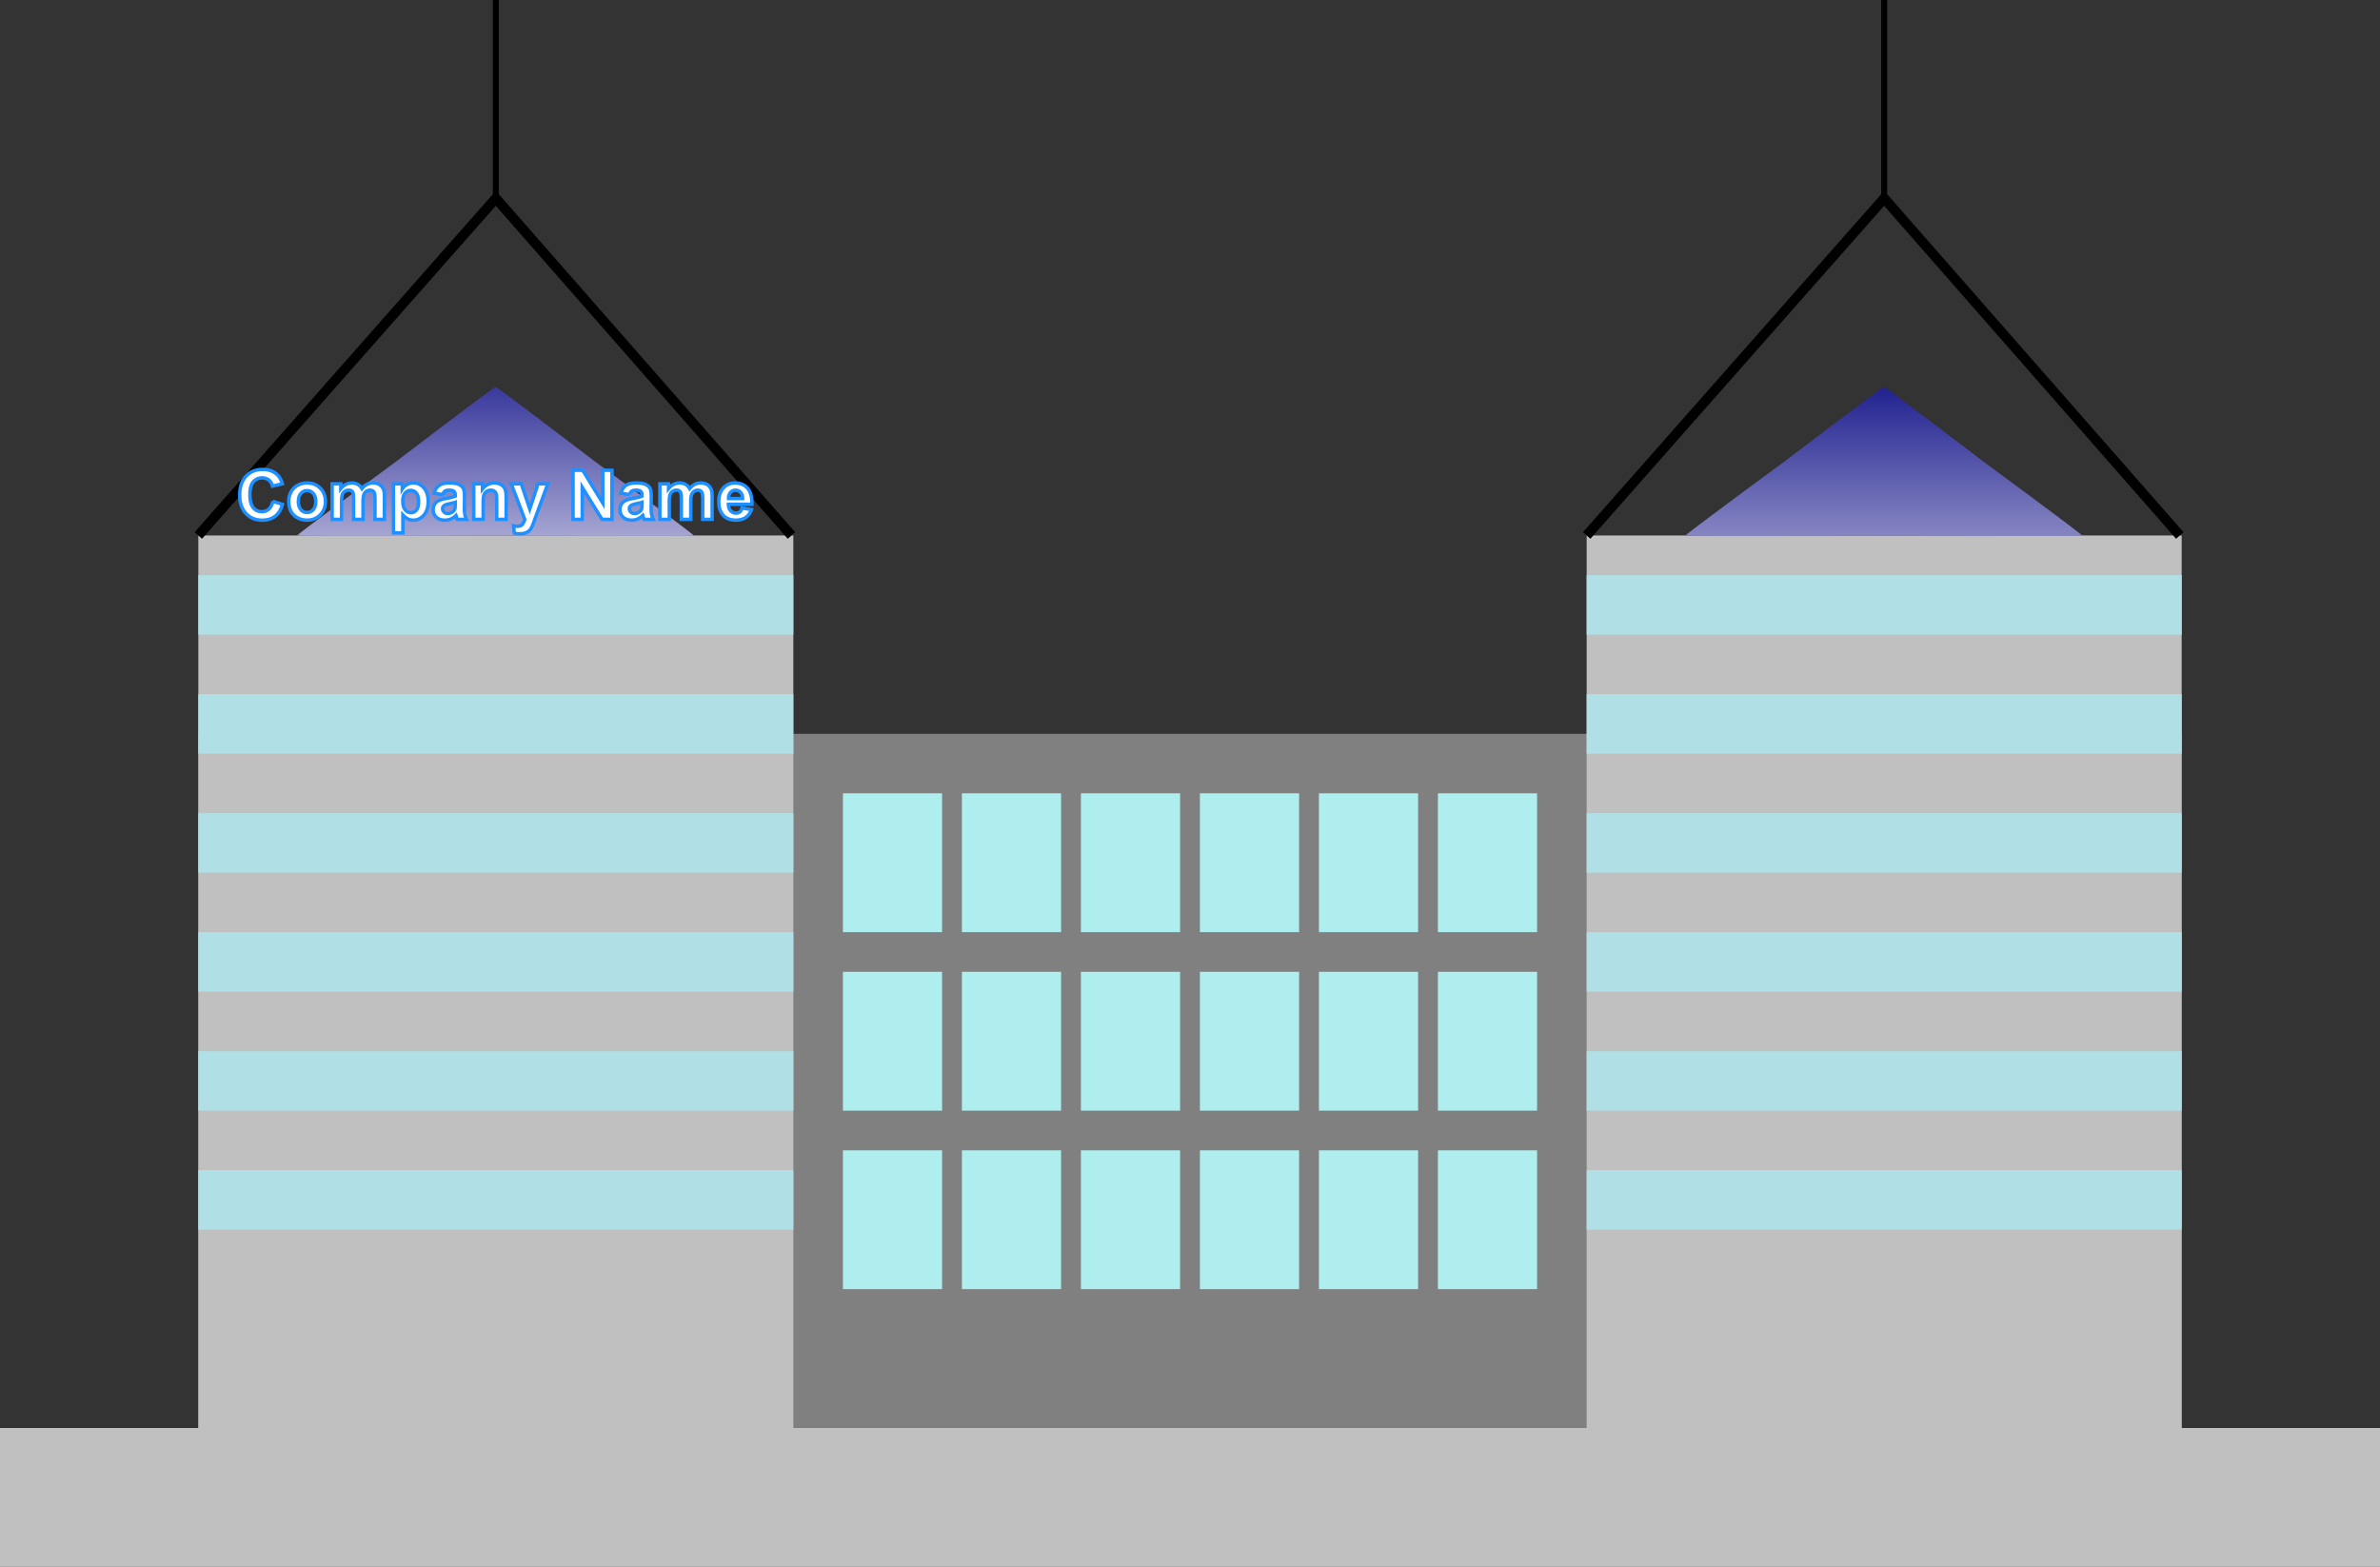 <?xml version="1.0"?>
<svg xmlns="http://www.w3.org/2000/svg" xmlns:xlink="http://www.w3.org/1999/xlink" width="1200" height="789.987" viewBox="0 0 1200 789.987">
  <rect x="0" y="0" width="1200" height="789.987" fill="#333333" stroke="none"/>
  <defs>
    <linearGradient id="b">
      <stop offset="0" stop-color="navy"/>
      <stop offset="1" stop-color="#fff"/>
    </linearGradient>
    <linearGradient id="a">
      <stop offset="0" stop-color="navy"/>
      <stop offset="1" stop-color="#fff"/>
    </linearGradient>
    <linearGradient xlink:href="#a" id="c" x1="-206.777" y1="274.518" x2="-309.453" y2="657.71" gradientUnits="userSpaceOnUse"/>
    <linearGradient xlink:href="#b" id="d" x1="-213.191" y1="306.083" x2="-324.469" y2="721.38" gradientUnits="userSpaceOnUse"/>
  </defs>
  <g transform="translate(100 -332.375)">
    <rect ry="0" rx="0" y="702.362" height="350" width="1000" fill="gray"/>
    <rect ry="0" rx="0" y="602.362" height="450" width="300" fill="silver"/>
    <path fill="silver" d="M-100 1052.362h1200v70H-100z"/>
    <rect ry="0" rx="0" y="602.362" x="700" height="450" width="300" fill="silver"/>
    <path fill="#b0e0e6" d="M0 922.362h300v30H0zM0 862.362h300v30H0zM0 802.362h300v30H0zM0 742.362h300v30H0zM0 682.362h300v30H0zM0 622.362h300v30H0zM700 922.362h300v30H700zM700 862.362h300v30H700zM700 802.362h300v30H700zM700 742.362h300v30H700zM700 682.362h300v30H700zM700 622.362h300v30H700z"/>
    <path transform="matrix(.994 -.115 .266 .43 282.177 346.313)" d="M-179.13 547.719c-.688.687-92.91-24.895-93.848-25.147-.938-.251-93.596-24.208-93.847-25.146-.252-.939 68.014-68.014 68.7-68.701.688-.687 67.763-68.953 68.702-68.701.938.251 24.895 92.909 25.146 93.847.252.939 25.833 93.16 25.146 93.848z" fill="url(#c)"/>
    <path transform="matrix(.994 -.115 .266 .43 982.177 346.313)" d="M-179.13 547.719c-.688.687-92.91-24.895-93.848-25.147-.938-.251-93.596-24.208-93.847-25.146-.252-.939 68.014-68.014 68.7-68.701.688-.687 67.763-68.953 68.702-68.701.938.251 24.895 92.909 25.146 93.847.252.939 25.833 93.16 25.146 93.848z" fill="url(#d)"/>
    <path d="M0 602.362l150-170 149.057 170" fill="none" stroke="#000" stroke-width="5"/>
    <path d="M150 432.362v-100" fill="none" stroke="#000" stroke-width="3"/>
    <path d="M700 602.362l150-170 149.057 170" fill="none" stroke="#000" stroke-width="5"/>
    <path d="M850 432.362v-100" fill="none" stroke="#000" stroke-width="3"/>
    <g fill="#afeeee">
      <path d="M325 732.362h50v70h-50zM385 732.362h50v70h-50zM445 732.362h50v70h-50zM505 732.362h50v70h-50zM565 732.362h50v70h-50zM625 732.362h50v70h-50z"/>
    </g>
    <g fill="#afeeee">
      <path d="M325 822.362h50v70h-50zM385 822.362h50v70h-50zM445 822.362h50v70h-50zM505 822.362h50v70h-50zM565 822.362h50v70h-50zM625 822.362h50v70h-50z"/>
    </g>
    <g fill="#afeeee">
      <path d="M325 912.362h50v70h-50zM385 912.362h50v70h-50zM445 912.362h50v70h-50zM505 912.362h50v70h-50zM565 912.362h50v70h-50zM625 912.362h50v70h-50z"/>
    </g>
    <g style="text-align:start;line-height:125%;-inkscape-font-specification:Arial Unicode MS" font-size="20" font-weight="700" letter-spacing="0" word-spacing="0" fill="#fff" stroke="#1e90ff" font-family="Arial">
      <path style="-inkscape-font-specification:Arial Bold" d="M37.571 585.129l4.843 1.535c-.742 2.7-1.977 4.706-3.704 6.017-1.727 1.31-3.918 1.966-6.573 1.966-3.285 0-5.985-1.123-8.1-3.367-2.115-2.245-3.173-5.313-3.173-9.206 0-4.118 1.063-7.316 3.19-9.594 2.126-2.278 4.922-3.417 8.387-3.417 3.026 0 5.484.894 7.375 2.683 1.125 1.058 1.968 2.576 2.531 4.557l-4.945 1.18c-.292-1.282-.903-2.294-1.83-3.037-.929-.742-2.057-1.114-3.384-1.114-1.834 0-3.322.659-4.464 1.975-1.142 1.316-1.713 3.448-1.713 6.396 0 3.127.563 5.355 1.688 6.683 1.125 1.327 2.587 1.991 4.387 1.991 1.328 0 2.47-.422 3.426-1.266.957-.843 1.643-2.171 2.06-3.982zM45.587 585.01c0-1.575.388-3.099 1.165-4.573.776-1.474 1.876-2.599 3.299-3.375 1.423-.776 3.012-1.164 4.767-1.164 2.712 0 4.934.88 6.666 2.64 1.733 1.761 2.599 3.986 2.599 6.675 0 2.711-.875 4.959-2.624 6.742-1.75 1.783-3.952 2.675-6.607 2.675-1.643 0-3.21-.372-4.7-1.114-1.49-.743-2.624-1.831-3.4-3.266-.777-1.434-1.165-3.18-1.165-5.24zm4.86.254c0 1.777.422 3.139 1.266 4.084.844.945 1.885 1.417 3.122 1.417 1.238 0 2.275-.472 3.114-1.417.838-.945 1.257-2.318 1.257-4.118 0-1.755-.42-3.105-1.257-4.05-.839-.945-1.876-1.418-3.114-1.418-1.237 0-2.278.473-3.122 1.418-.844.945-1.266 2.306-1.266 4.084zM67.458 576.303h4.371v2.447c1.564-1.902 3.426-2.852 5.586-2.852 1.147 0 2.143.236 2.987.708.844.473 1.536 1.187 2.076 2.144.787-.957 1.637-1.671 2.548-2.144a6.252 6.252 0 012.92-.708c1.316 0 2.43.267 3.34.801.912.535 1.593 1.32 2.043 2.354.326.765.49 2.003.49 3.713v11.459h-4.743V583.98c0-1.778-.163-2.925-.49-3.443-.438-.675-1.113-1.012-2.024-1.012-.664 0-1.289.202-1.874.607-.585.405-1.007.999-1.265 1.78-.259.783-.388 2.017-.388 3.705v8.607h-4.743v-9.822c0-1.744-.084-2.869-.253-3.375-.168-.506-.43-.883-.784-1.13-.355-.248-.836-.372-1.443-.372-.732 0-1.39.197-1.975.59-.585.394-1.004.962-1.257 1.705-.253.742-.38 1.974-.38 3.696v8.708h-4.742zM98.392 576.303h4.421v2.632c.574-.9 1.35-1.631 2.329-2.194.979-.562 2.064-.843 3.257-.843 2.081 0 3.848.815 5.299 2.447 1.451 1.63 2.177 3.903 2.177 6.817 0 2.993-.731 5.319-2.194 6.978-1.462 1.66-3.234 2.49-5.316 2.49-.99 0-1.887-.197-2.691-.591-.805-.394-1.652-1.069-2.54-2.025v9.028h-4.742zm4.691 8.657c0 2.014.4 3.502 1.198 4.463.799.962 1.772 1.443 2.92 1.443 1.102 0 2.02-.441 2.75-1.324.732-.884 1.097-2.332 1.097-4.346 0-1.879-.376-3.274-1.13-4.185-.754-.911-1.688-1.367-2.802-1.367-1.158 0-2.12.447-2.885 1.342-.765.894-1.148 2.219-1.148 3.974zM123.2 581.77l-4.304-.776c.483-1.733 1.316-3.015 2.497-3.848 1.182-.832 2.937-1.248 5.266-1.248 2.115 0 3.69.25 4.725.75 1.035.501 1.763 1.137 2.185 1.907.422.771.633 2.186.633 4.245l-.05 5.535c0 1.575.075 2.737.227 3.485.152.748.436 1.55.853 2.405h-4.692a17.43 17.43 0 01-.456-1.401 8.531 8.531 0 00-.168-.557c-.81.788-1.677 1.378-2.6 1.772a7.444 7.444 0 01-2.953.59c-1.845 0-3.299-.5-4.362-1.501-1.063-1.002-1.595-2.267-1.595-3.797 0-1.013.242-1.916.726-2.709a4.741 4.741 0 012.034-1.822c.871-.422 2.129-.79 3.771-1.106 2.217-.416 3.752-.804 4.607-1.164v-.473c0-.911-.225-1.56-.675-1.949-.45-.388-1.3-.582-2.548-.582-.844 0-1.502.166-1.974.498-.473.332-.855.914-1.148 1.746zm6.344 3.848c-.607.203-1.57.444-2.885.726-1.317.28-2.177.557-2.582.827-.62.438-.929.995-.929 1.67 0 .664.248 1.238.743 1.722.495.483 1.125.725 1.89.725.855 0 1.67-.281 2.447-.844.574-.427.95-.95 1.13-1.569.124-.405.186-1.176.186-2.312zM155.196 594.225h-4.742v-9.147c0-1.935-.102-3.187-.304-3.755-.203-.568-.532-1.01-.987-1.325-.456-.315-1.005-.472-1.646-.472-.821 0-1.558.225-2.21.675a3.401 3.401 0 00-1.342 1.789c-.242.742-.363 2.115-.363 4.117v8.118h-4.742v-17.922h4.404v2.632c1.564-2.025 3.533-3.037 5.907-3.037 1.046 0 2.003.188 2.869.565.866.377 1.521.858 1.966 1.443.444.585.754 1.249.928 1.991.174.743.262 1.806.262 3.19zM157.778 576.303h5.046l4.286 12.724 4.185-12.724h4.911l-6.328 17.247-1.131 3.122c-.416 1.046-.813 1.845-1.19 2.396-.377.551-.81.999-1.3 1.342-.489.343-1.09.61-1.805.801-.714.192-1.522.287-2.422.287a12.56 12.56 0 01-2.683-.287l-.422-3.712c.743.146 1.412.219 2.008.219 1.103 0 1.919-.323 2.447-.97.53-.647.934-1.471 1.215-2.473zM188.93 594.225v-24.74h4.86l10.126 16.521v-16.521h4.641v24.74h-5.012l-9.974-16.134v16.134zM217.366 581.77l-4.303-.776c.484-1.733 1.316-3.015 2.497-3.848 1.182-.832 2.937-1.248 5.266-1.248 2.115 0 3.69.25 4.725.75 1.035.501 1.763 1.137 2.185 1.907.422.771.633 2.186.633 4.245l-.05 5.535c0 1.575.075 2.737.227 3.485.152.748.436 1.55.853 2.405h-4.692a17.445 17.445 0 01-.455-1.401 8.46 8.46 0 00-.17-.557c-.81.788-1.676 1.378-2.598 1.772a7.444 7.444 0 01-2.953.59c-1.846 0-3.3-.5-4.363-1.501-1.063-1.002-1.595-2.267-1.595-3.797 0-1.013.242-1.916.726-2.709a4.741 4.741 0 012.034-1.822c.871-.422 2.129-.79 3.771-1.106 2.217-.416 3.752-.804 4.607-1.164v-.473c0-.911-.225-1.56-.675-1.949-.45-.388-1.3-.582-2.548-.582-.844 0-1.502.166-1.974.498-.473.332-.855.914-1.148 1.746zm6.345 3.848c-.607.203-1.569.444-2.885.726-1.317.28-2.177.557-2.582.827-.62.438-.928.995-.928 1.67 0 .664.247 1.238.742 1.722.495.483 1.125.725 1.89.725.855 0 1.67-.281 2.447-.844.574-.427.95-.95 1.13-1.569.125-.405.186-1.176.186-2.312zM232.706 576.303h4.371v2.447c1.564-1.902 3.426-2.852 5.586-2.852 1.148 0 2.143.236 2.987.708.844.473 1.536 1.187 2.076 2.144.787-.957 1.637-1.671 2.548-2.144a6.252 6.252 0 012.92-.708c1.316 0 2.43.267 3.341.801.911.535 1.592 1.32 2.042 2.354.326.765.49 2.003.49 3.713v11.459h-4.743V583.98c0-1.778-.163-2.925-.49-3.443-.438-.675-1.113-1.012-2.024-1.012-.664 0-1.288.202-1.873.607-.586.405-1.007.999-1.266 1.78-.259.783-.388 2.017-.388 3.705v8.607h-4.742v-9.822c0-1.744-.085-2.869-.254-3.375-.168-.506-.43-.883-.784-1.13-.355-.248-.836-.372-1.443-.372-.731 0-1.39.197-1.975.59-.585.394-1.004.962-1.257 1.705-.253.742-.38 1.974-.38 3.696v8.708h-4.742zM274.153 588.52l4.726.794c-.608 1.732-1.567 3.052-2.878 3.957-1.31.906-2.95 1.359-4.92 1.359-3.115 0-5.422-1.018-6.918-3.055-1.181-1.631-1.772-3.69-1.772-6.176 0-2.97.776-5.297 2.329-6.979 1.552-1.681 3.516-2.522 5.89-2.522 2.666 0 4.77.88 6.311 2.64 1.541 1.761 2.278 4.459 2.21 8.093h-11.88c.034 1.406.416 2.5 1.148 3.282.731.782 1.642 1.173 2.734 1.173.742 0 1.366-.203 1.873-.608.506-.405.889-1.057 1.147-1.957zm.27-4.792c-.033-1.373-.388-2.416-1.063-3.13-.675-.715-1.496-1.072-2.464-1.072-1.035 0-1.89.377-2.565 1.13-.675.754-1.007 1.778-.995 3.072z" stroke-width="1.728"/>
    </g>
  </g>
</svg>
